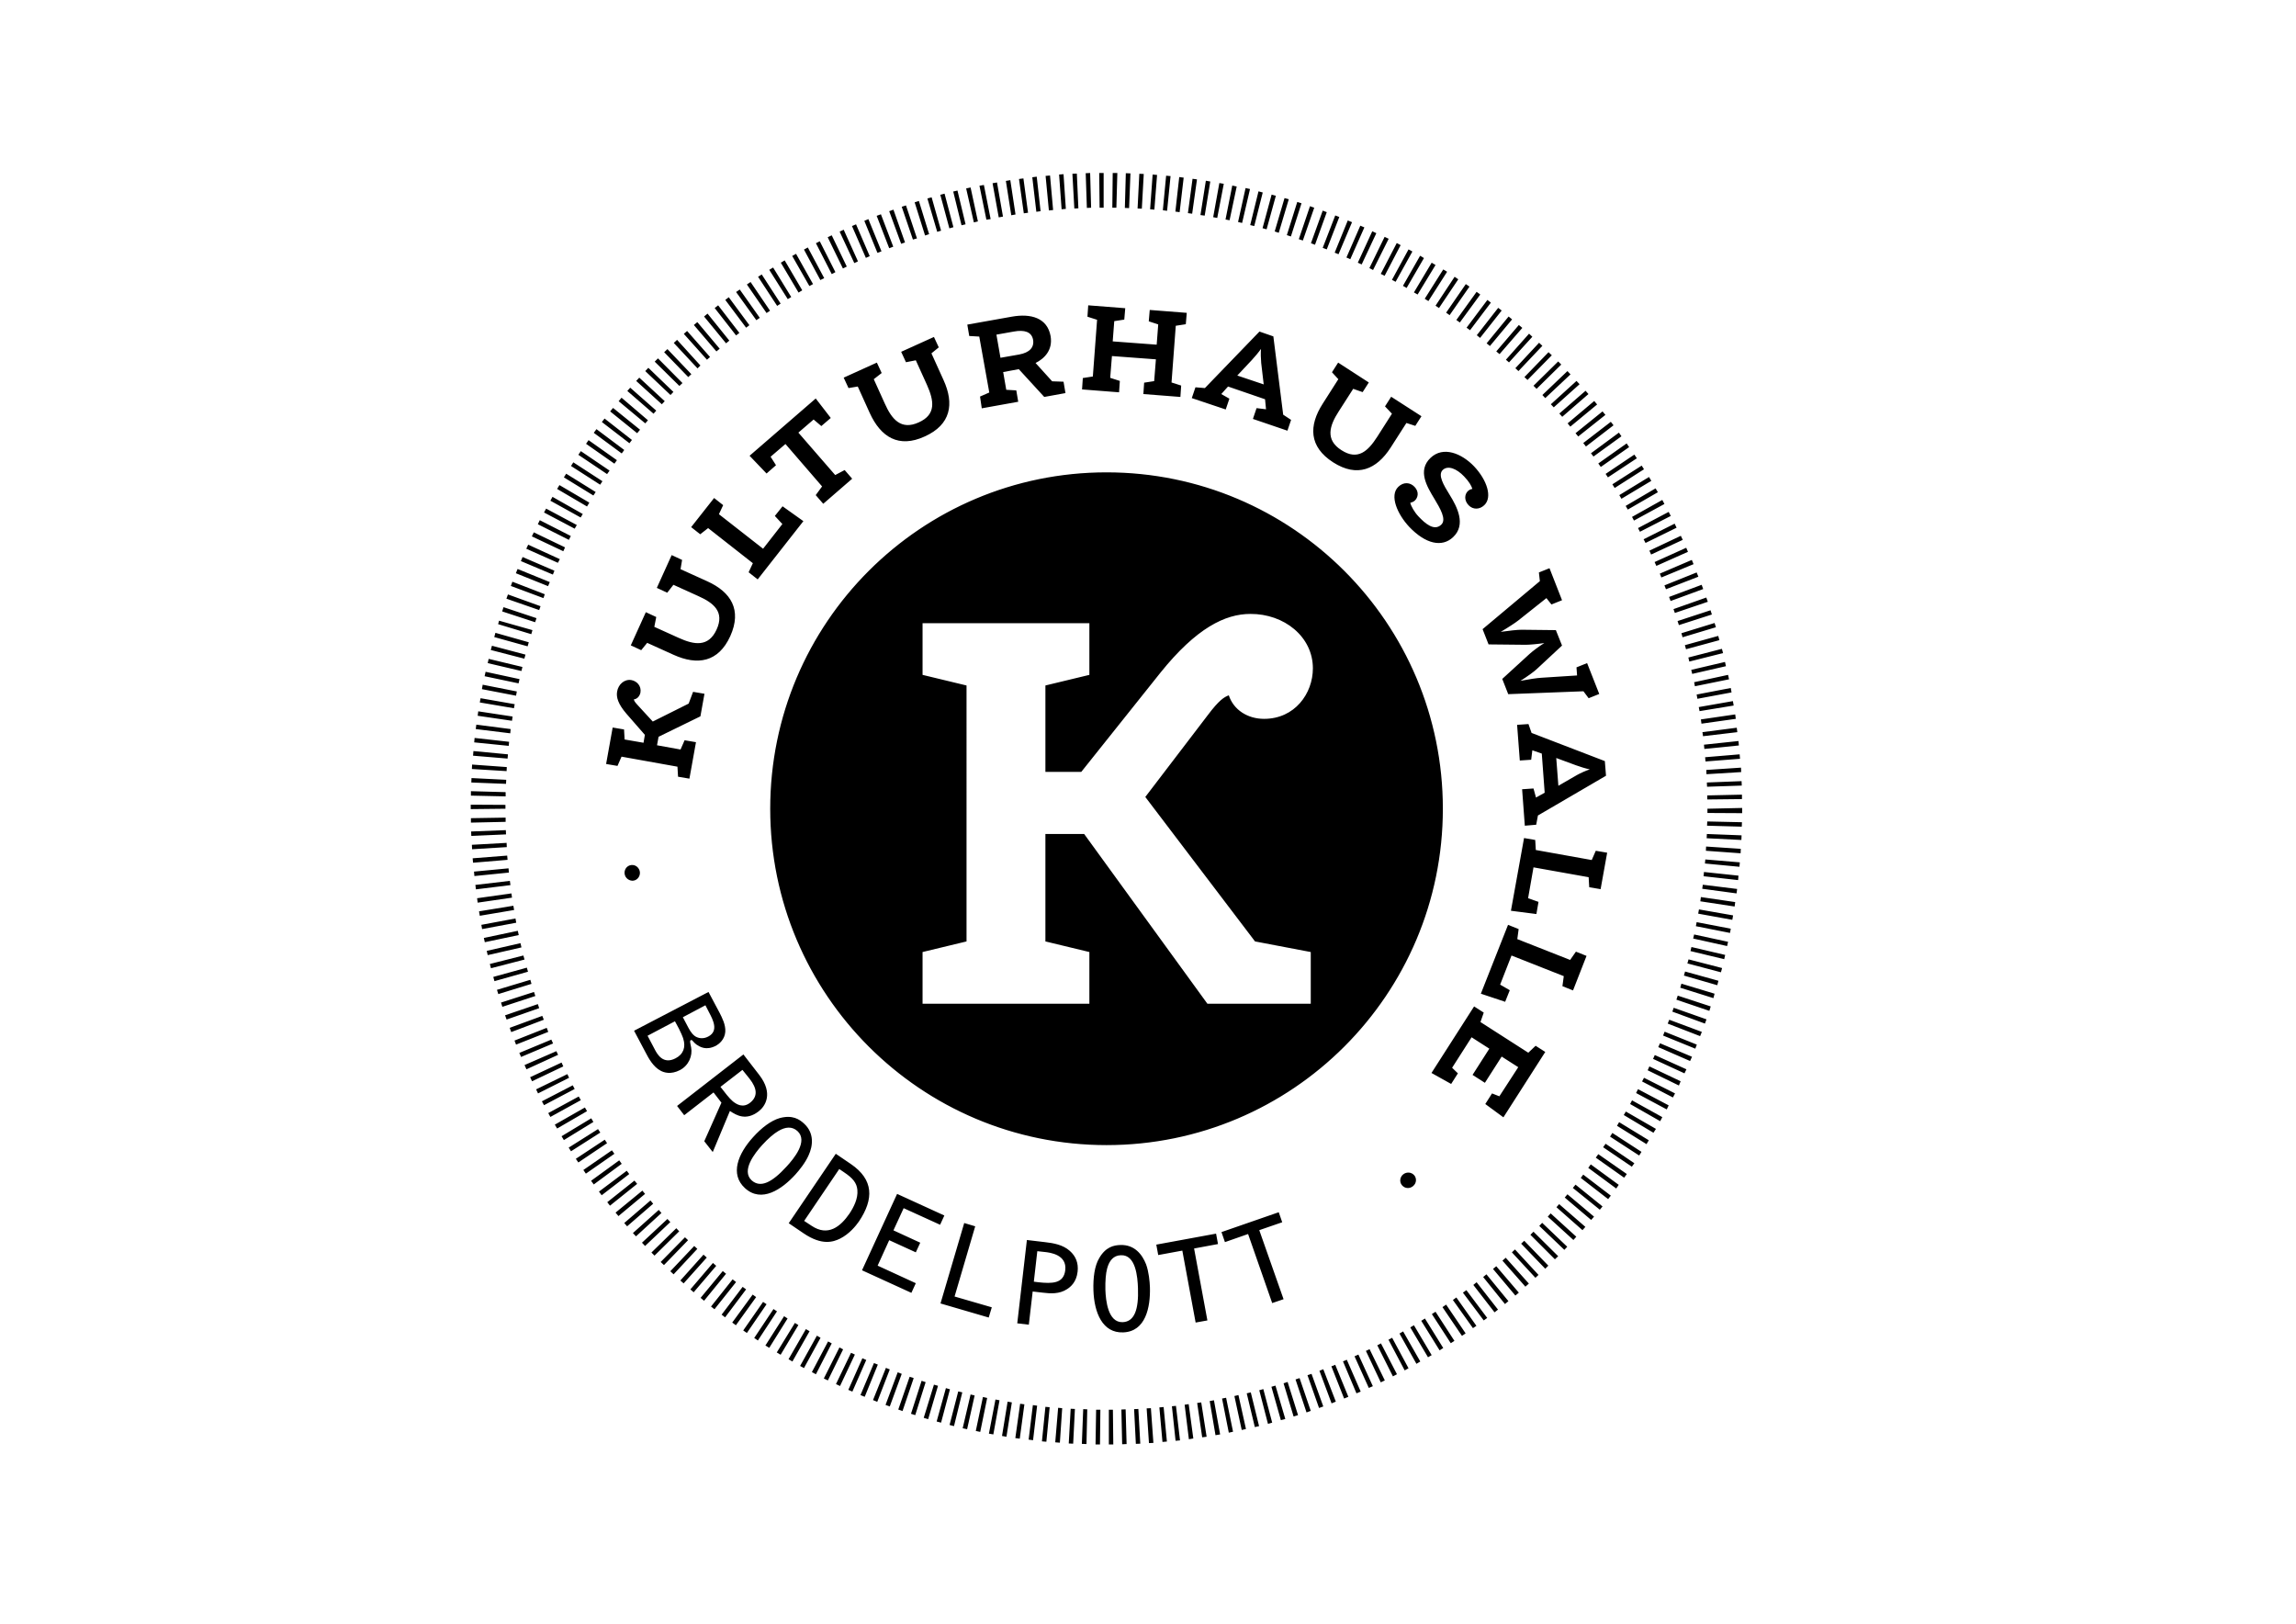 <?xml version="1.0" encoding="utf-8"?>
<!-- Generator: Adobe Illustrator 29.0.1, SVG Export Plug-In . SVG Version: 9.03 Build 54978)  -->
<svg version="1.1" baseProfile="tiny" id="Ebene_1" xmlns="http://www.w3.org/2000/svg" xmlns:xlink="http://www.w3.org/1999/xlink"
	 x="0px" y="0px" viewBox="0 0 1190.6 841.9" overflow="visible" xml:space="preserve">
<path d="M680.8,346.5c0,13.1-9.4,26.2-25.3,26.2c-8.5,0-15.8-4.6-18.3-12.2c-2.4,0.9-5,2.4-11,10.4l-32.3,42.3l56.9,74.9l28.9,5.5
	v26.8h-53.6l-63.9-88h-20.1v55.7l22.8,5.5v26.8h-86.5v-26.8l22.8-5.5V355.4l-22.8-5.5v-26.8h86.5v26.8l-22.8,5.5v44.8h18.6
	l41.1-51.5c18.6-23.1,33.5-30.4,46.6-30.4C665.9,318.2,680.8,330.1,680.8,346.5 M748.2,419.3c0-96.3-78.1-174.4-174.4-174.4
	c-96.3,0-174.4,78.1-174.4,174.4c0,96.3,78.1,174.4,174.4,174.4C670.1,593.7,748.2,515.6,748.2,419.3 M570.2,107.7l-0.2-18l2.3,0
	l0,18L570.2,107.7z M578.9,107.7l-2.1,0l0.2-18l2.4,0L578.9,107.7z M563.6,107.8l-0.6-18l2.3-0.1l0.5,18L563.6,107.8z M585.5,107.9
	l-2.2-0.1l0.5-18l2.4,0.1L585.5,107.9z M557.1,108.1l-1-18l2.3-0.1l0.8,18L557.1,108.1z M592.1,108.2l-2.2-0.1l0.9-18l2.3,0.1
	L592.1,108.2z M550.5,108.5l-1.3-18l2.3-0.2l1.2,18L550.5,108.5z M598.6,108.7l-2.2-0.2l1.3-18l2.3,0.2L598.6,108.7z M543.9,109.1
	l-1.7-17.9l2.3-0.2l1.6,17.9L543.9,109.1z M605.2,109.3L603,109l1.7-17.9l2.3,0.2L605.2,109.3z M537.4,109.8l-2.1-17.9l2.3-0.3
	l2,17.9L537.4,109.8z M611.7,110l-2.2-0.3l2-17.9l2.3,0.3L611.7,110z M530.9,110.6l-2.5-17.8l2.3-0.3l2.4,17.8L530.9,110.6z
	 M618.2,110.8l-2.2-0.3l2.4-17.8l2.3,0.3L618.2,110.8z M524.4,111.6l-2.8-17.8l2.3-0.4l2.7,17.8L524.4,111.6z M624.7,111.8l-2.2-0.3
	l2.8-17.8l2.3,0.4L624.7,111.8z M517.9,112.7L514.7,95l2.3-0.4l3.1,17.7L517.9,112.7z M631.2,113l-2.1-0.4l3.2-17.7l2.3,0.4
	L631.2,113z M511.5,113.9l-3.6-17.6l2.3-0.4l3.5,17.7L511.5,113.9z M637.6,114.2l-2.1-0.4l3.5-17.6l2.3,0.5L637.6,114.2z M505,115.3
	l-4-17.6l2.3-0.5l3.8,17.6L505,115.3z M644.1,115.6l-2.1-0.5l3.9-17.6l2.3,0.5L644.1,115.6z M498.6,116.8l-4.3-17.5l2.2-0.5
	l4.2,17.5L498.6,116.8z M650.4,117.2l-2.1-0.5l4.3-17.5l2.2,0.6L650.4,117.2z M492.3,118.4l-4.7-17.4l2.2-0.6l4.6,17.4L492.3,118.4z
	 M656.8,118.9l-2.1-0.6l4.7-17.4l2.2,0.6L656.8,118.9z M486,120.2l-5.1-17.3l2.2-0.6l4.9,17.3L486,120.2z M663.1,120.7L661,120
	l5.1-17.3l2.2,0.6L663.1,120.7z M479.7,122.1l-5.4-17.2l2.2-0.7l5.3,17.2L479.7,122.1z M669.4,122.6l-2.1-0.7l5.4-17.2l2.2,0.7
	L669.4,122.6z M473.4,124.2l-5.8-17l2.2-0.7l5.7,17.1L473.4,124.2z M675.6,124.7l-2.1-0.7l5.8-17.1l2.2,0.8L675.6,124.7z
	 M467.3,126.4l-6.2-16.9l2.2-0.8l6,17L467.3,126.4z M681.9,126.9l-2.1-0.8l6.1-16.9l2.1,0.8L681.9,126.9z M461.1,128.7l-6.5-16.8
	l2.2-0.8l6.4,16.8L461.1,128.7z M688,129.3l-2.1-0.8l6.5-16.8l2.1,0.8L688,129.3z M455,131.1l-6.8-16.6l2.1-0.9l6.8,16.7L455,131.1z
	 M694.1,131.8l-2-0.8l6.8-16.7l2.2,0.9L694.1,131.8z M449,133.7l-7.2-16.5l2.1-0.9l7.1,16.5L449,133.7z M700.2,134.4l-2-0.9
	l7.2-16.5l2.1,0.9L700.2,134.4z M443,136.4l-7.6-16.3l2.1-1l7.4,16.4L443,136.4z M706.1,137.1l-2-0.9l7.5-16.3l2.1,1L706.1,137.1z
	 M437.1,139.2l-7.9-16.2l2.1-1l7.8,16.2L437.1,139.2z M712,140l-1.9-1l7.9-16.2l2.1,1L712,140z M431.3,142.1l-8.2-16l2-1l8.1,16
	L431.3,142.1z M718,143l-2-1l8.3-16l2,1.1L718,143z M425.4,145.2l-8.5-15.8l2-1.1l8.5,15.9L425.4,145.2z M723.7,146.1l-1.9-1
	l8.6-15.8l2,1.1L723.7,146.1z M419.7,148.3l-8.9-15.6l2-1.1l8.8,15.7L419.7,148.3z M729.4,149.3l-1.9-1.1l8.9-15.6l2,1.2
	L729.4,149.3z M414.1,151.7l-9.2-15.5l2-1.2l9.1,15.5L414.1,151.7z M735.1,152.7l-1.9-1.1l9.2-15.4l2,1.2L735.1,152.7z M408.5,155.1
	l-9.6-15.2l2-1.2l9.4,15.3L408.5,155.1z M740.7,156.1l-1.9-1.2l9.6-15.2l2,1.2L740.7,156.1z M403,158.6l-9.9-15.1l1.9-1.2l9.8,15.1
	L403,158.6z M746.2,159.7l-1.8-1.2l9.9-15l1.9,1.3L746.2,159.7z M397.5,162.3l-10.2-14.8l1.9-1.3l10.1,14.9L397.5,162.3z
	 M751.7,163.4l-1.8-1.3l10.2-14.8l1.9,1.3L751.7,163.4z M392.2,166l-10.5-14.6l1.9-1.3l10.4,14.7L392.2,166z M757,167.2l-1.8-1.3
	l10.5-14.6l1.9,1.4L757,167.2z M386.9,169.9l-10.8-14.4l1.8-1.4l10.7,14.5L386.9,169.9z M762.3,171.2l-1.8-1.3l10.8-14.4l1.8,1.4
	L762.3,171.2z M381.7,173.9l-11.1-14.2l1.8-1.4l11,14.3L381.7,173.9z M767.5,175.2l-1.7-1.4l11.1-14.2l1.8,1.4L767.5,175.2z
	 M376.5,178l-11.4-13.9l1.8-1.5l11.3,14L376.5,178z M772.6,179.4l-1.7-1.4l11.4-13.9l1.8,1.5L772.6,179.4z M371.5,182.2l-11.7-13.7
	l1.8-1.5l11.6,13.8L371.5,182.2z M777.6,183.6l-1.7-1.4l11.7-13.7l1.8,1.5L777.6,183.6z M366.6,186.5l-12-13.4l1.7-1.5l11.9,13.5
	L366.6,186.5z M782.5,187.9l-1.6-1.4l12-13.5l1.7,1.6L782.5,187.9z M361.7,191l-12.3-13.2l1.7-1.6l12.1,13.3L361.7,191z
	 M787.4,192.4l-1.6-1.5l12.3-13.2l1.7,1.6L787.4,192.4z M356.9,195.5l-12.5-12.9l1.7-1.6l12.4,13L356.9,195.5z M792.1,197l-1.6-1.5
	l12.5-12.9l1.7,1.6L792.1,197z M352.3,200.1l-12.8-12.6l1.7-1.7l12.7,12.8L352.3,200.1z M796.8,201.6l-1.6-1.6l12.8-12.6l1.6,1.6
	L796.8,201.6z M347.7,204.8l-13.1-12.4l1.6-1.7l13,12.5L347.7,204.8z M801.3,206.4l-1.5-1.6l13-12.4l1.6,1.7L801.3,206.4z
	 M343.2,209.6l-13.3-12.1l1.6-1.7l13.2,12.2L343.2,209.6z M805.7,211.2l-1.5-1.6l13.3-12.1l1.6,1.7L805.7,211.2z M338.9,214.5
	l-13.6-11.8l1.5-1.7l13.5,11.9L338.9,214.5z M810.1,216.1l-1.5-1.7l13.6-11.8l1.5,1.7L810.1,216.1z M334.6,219.5L320.8,208l1.5-1.8
	l13.7,11.7L334.6,219.5z M814.3,221.2l-1.4-1.7l13.8-11.6l1.5,1.8L814.3,221.2z M330.4,224.6l-14-11.3l1.5-1.8l14,11.3L330.4,224.6z
	 M818.4,226.3l-1.4-1.7l14-11.3l1.5,1.8L818.4,226.3z M326.4,229.8l-14.3-11l1.4-1.8l14.2,11.1L326.4,229.8z M822.4,231.5l-1.4-1.8
	l14.3-11l1.4,1.8L822.4,231.5z M322.4,235.1l-14.5-10.7l1.4-1.9l14.4,10.8L322.4,235.1z M826.3,236.7L825,235l14.5-10.7l1.3,1.9
	L826.3,236.7z M318.6,240.4l-14.7-10.3l1.3-1.9l14.7,10.4L318.6,240.4z M830.1,242.1l-1.3-1.8l14.7-10.4l1.3,1.9L830.1,242.1z
	 M314.8,245.8l-14.9-10l1.3-1.9l14.9,10.1L314.8,245.8z M833.8,247.5l-1.2-1.8l14.9-10l1.3,1.9L833.8,247.5z M311.2,251.3l-15.1-9.7
	l1.2-1.9l15.1,9.8L311.2,251.3z M837.3,253l-1.2-1.9l15.2-9.7l1.2,1.9L837.3,253z M307.7,256.9l-15.3-9.4l1.2-1.9l15.3,9.5
	L307.7,256.9z M840.8,258.6l-1.1-1.9l15.4-9.4l1.2,2L840.8,258.6z M304.4,262.6l-15.5-9.1l1.2-2l15.5,9.1L304.4,262.6z M844.1,264.2
	l-1.1-1.9l15.5-9.1l1.2,2L844.1,264.2z M301.1,268.3l-15.7-8.7l1.1-2l15.7,8.9L301.1,268.3z M847.3,269.9l-1-1.9l15.7-8.8l1.1,2.1
	L847.3,269.9z M298,274.1l-15.9-8.4l1.1-2l15.9,8.5L298,274.1z M850.4,275.7l-1-1.9l15.9-8.4l1.1,2.1L850.4,275.7z M295,279.9
	l-16.1-8.1l1-2.1l16.1,8.2L295,279.9z M853.3,281.5l-1-1.9l16.1-8.1l1,2.1L853.3,281.5z M292.1,285.8l-16.3-7.7l1-2.1l16.2,7.8
	L292.1,285.8z M856.2,287.5l-0.9-2l16.3-7.7l1,2.1L856.2,287.5z M289.3,291.8l-16.4-7.3l1-2.1l16.4,7.5L289.3,291.8z M858.9,293.4
	l-0.9-2l16.4-7.4l0.9,2.1L858.9,293.4z M286.7,297.9l-16.6-7l0.9-2.1l16.5,7.1L286.7,297.9z M861.5,299.4l-0.8-2l16.6-7.1l0.9,2.2
	L861.5,299.4z M284.2,303.9l-16.7-6.7l0.9-2.2l16.7,6.8L284.2,303.9z M863.9,305.5l-0.8-2l16.7-6.7l0.9,2.2L863.9,305.5z
	 M281.8,310.1l-16.9-6.3l0.8-2.2l16.8,6.5L281.8,310.1z M866.3,311.6l-0.8-2.1l16.9-6.3l0.8,2.2L866.3,311.6z M279.6,316.3l-17-5.9
	l0.8-2.2l16.9,6.1L279.6,316.3z M868.5,317.8l-0.7-2l17-6l0.8,2.2L868.5,317.8z M277.5,322.6l-17.1-5.6l0.7-2.2l17.1,5.7
	L277.5,322.6z M870.6,324.1l-0.7-2.1l17.1-5.6l0.7,2.2L870.6,324.1z M275.5,328.8l-17.2-5.2l0.5-1.8l17.3,4.9L275.5,328.8z
	 M872.5,330.4l-0.6-2.1l17.2-5.3l0.7,2.2L872.5,330.4z M273.6,335.1l-17.3-4.8l0.6-2.2l17.3,4.9L273.6,335.1z M874.3,336.6l-0.6-2.1
	l17.3-4.8l0.6,2.2L874.3,336.6z M271.9,341.5l-17.4-4.5l0.6-2.2l17.4,4.6L271.9,341.5z M876,343l-0.5-2.1l17.4-4.5l0.6,2.2L876,343z
	 M270.4,347.9l-17.5-4.1l0.5-2.2l17.5,4.2L270.4,347.9z M877.5,349.4l-0.5-2.1l17.5-4.1l0.5,2.2L877.5,349.4z M268.9,354.3
	l-17.6-3.7l0.5-2.3l17.6,3.8L268.9,354.3z M878.9,355.8l-0.4-2.1l17.6-3.8l0.5,2.3L878.9,355.8z M267.6,360.7l-17.7-3.4l0.4-2.3
	l17.7,3.5L267.6,360.7z M880.2,362.3l-0.4-2.2l17.7-3.4l0.4,2.3L880.2,362.3z M266.5,367.2l-17.7-3l0.4-2.2l17.7,3.1L266.5,367.2z
	 M881.3,368.7l-0.4-2.1l17.7-3.1l0.4,2.3L881.3,368.7z M265.5,373.7l-17.8-2.6l0.3-2.3l17.8,2.7L265.5,373.7z M882.3,375.2L882,373
	l17.8-2.6l0.3,2.3L882.3,375.2z M264.6,380.2l-17.9-2.2l0.3-2.3l17.8,2.3L264.6,380.2z M883.1,381.7l-0.3-2.1l17.8-2.3l0.3,2.3
	L883.1,381.7z M263.8,386.7l-17.9-1.8l0.2-2.3l17.9,2L263.8,386.7z M883.8,388.3l-0.2-2.2l17.9-1.9l0.2,2.3L883.8,388.3z
	 M263.2,393.3l-17.9-1.5l0.2-2.4l17.9,1.7L263.2,393.3z M884.4,394.8l-0.2-2.2l17.9-1.5l0.2,2.3L884.4,394.8z M262.7,399.8l-18-1.1
	l0.1-2.3l18,1.3L262.7,399.8z M884.9,401.4l-0.1-2.2l18-1.2l0.1,2.3L884.9,401.4z M262.4,406.4l-18-0.7l0.1-2.3l18,0.9L262.4,406.4z
	 M885.2,407.9l-0.1-2.2l18-0.7l0.1,2.3L885.2,407.9z M262.2,412.9l-18-0.4l0-2.3l18,0.5L262.2,412.9z M885.3,414.5l0-2.1l18-0.4
	l0,2.3L885.3,414.5z M244.1,419.5l0-2.3l18,0.1v2L244.1,419.5z M903.4,421.6l-18-0.1l0-2.2l18-0.4L903.4,421.6z M244.2,426.5l0-2.3
	l18-0.3l0,2.2L244.2,426.5z M903.2,428.6l-18-0.5l0.1-2.2l18,0.4L903.2,428.6z M244.4,433.4l-0.1-2.3l18-0.7l0.1,2.2L244.4,433.4z
	 M903,435.5l-18-0.9l0.1-2.2l18,0.7L903,435.5z M244.8,440.3l-0.1-2.3l18-1l0.1,2.2L244.8,440.3z M902.6,442.4l-18-1.3l0.1-2.2
	l18,1.2L902.6,442.4z M245.3,447.3l-0.2-2.3l17.9-1.4l0.2,2.2L245.3,447.3z M902,449.4l-17.9-1.7l0.2-2.1l17.9,1.5L902,449.4z
	 M246,454.2l-0.2-2.3l17.9-1.7l0.2,2.2L246,454.2z M901.3,456.3l-17.9-2l0.2-2.2l17.9,1.9L901.3,456.3z M246.8,461.1l-0.3-2.3
	l17.9-2.1l0.3,2.2L246.8,461.1z M900.5,463.2l-17.8-2.4l0.3-2.1l17.8,2.2L900.5,463.2z M247.7,468l-0.3-2.3l17.8-2.5l0.3,2.2
	L247.7,468z M899.5,470l-17.8-2.7l0.3-2.2l17.8,2.6L899.5,470z M248.8,474.8l-0.4-2.3l17.8-2.9l0.4,2.2L248.8,474.8z M898.3,476.9
	l-17.7-3.2l0.4-2.2l17.7,3.1L898.3,476.9z M250,481.7l-0.4-2.2l17.7-3.3l0.4,2.2L250,481.7z M897.1,483.7l-17.7-3.5l0.4-2.1
	l17.7,3.4L897.1,483.7z M251.4,488.5l-0.5-2.2l17.6-3.7l0.5,2.2L251.4,488.5z M895.6,490.5l-17.6-3.9l0.5-2.1l17.6,3.8L895.6,490.5z
	 M252.9,495.2l-0.5-2.2l17.5-4l0.5,2.2L252.9,495.2z M894.1,497.3l-17.5-4.2l0.5-2.1l17.5,4.1L894.1,497.3z M254.6,502l-0.6-2.2
	l17.4-4.4l0.6,2.1L254.6,502z M892.4,504.1l-17.4-4.6l0.6-2.1l17.4,4.5L892.4,504.1z M256.4,508.7l-0.6-2.2l17.4-4.8l0.6,2.1
	L256.4,508.7z M890.5,510.8l-17.3-5l0.6-2.1l17.3,4.8L890.5,510.8z M258.4,515.4l-0.7-2.2L275,508l0.6,2.1L258.4,515.4z
	 M888.5,517.5l-17.2-5.4l0.6-2.1l17.2,5.2L888.5,517.5z M260.5,522l-0.7-2.2l17.1-5.5l0.7,2.1L260.5,522z M886.4,524.1l-17.1-5.8
	l0.7-2.1l17.1,5.6L886.4,524.1z M262.7,528.6l-0.8-2.2l17-5.8l0.7,2.1L262.7,528.6z M884.1,530.7l-16.9-6.2l0.7-2l17,6L884.1,530.7z
	 M265.1,535.1l-0.8-2.2l16.9-6.2l0.8,2L265.1,535.1z M881.6,537.2l-16.8-6.5l0.8-2l16.9,6.3L881.6,537.2z M267.6,541.6l-0.8-2.1
	l16.7-6.6l0.8,2.1L267.6,541.6z M879.1,543.7l-16.7-6.8l0.8-2l16.7,6.7L879.1,543.7z M270.2,548l-0.9-2.1l16.6-6.9l0.9,2L270.2,548z
	 M876.4,550.1l-16.5-7.2l0.9-2l16.6,7L876.4,550.1z M273,554.4l-1-2.2l16.5-7.2l0.9,1.9L273,554.4z M873.5,556.5l-16.3-7.5l0.9-2
	l16.4,7.4L873.5,556.5z M275.9,560.6l-1-2.1l16.3-7.6l0.9,2L275.9,560.6z M870.6,562.8l-16.2-7.9l0.9-2l16.2,7.7L870.6,562.8z
	 M279,566.9l-1-2.1l16.2-7.9l0.9,1.9L279,566.9z M867.5,569l-16-8.3l1-1.9l16.1,8.1L867.5,569z M282.1,573l-1.1-2l16-8.3l1,1.9
	L282.1,573z M864.3,575.2l-15.9-8.5l1-2l15.9,8.4L864.3,575.2z M285.4,579.1l-1.1-2l15.8-8.6l1.1,1.9L285.4,579.1z M860.9,581.3
	l-15.6-8.9l1-1.9l15.7,8.7L860.9,581.3z M288.9,585.1l-1.2-2l15.6-8.9l1.1,1.9L288.9,585.1z M857.4,587.3l-15.4-9.2l1.1-1.8l15.6,9
	L857.4,587.3z M292.4,591.1l-1.2-2l15.4-9.3l1.1,1.9L292.4,591.1z M853.8,593.2l-15.3-9.5l1.1-1.9l15.4,9.4L853.8,593.2z
	 M296.1,596.9l-1.2-1.9l15.2-9.6l1.2,1.8L296.1,596.9z M850,599.1l-15.1-9.8l1.2-1.9l15.1,9.8L850,599.1z M299.9,602.7l-1.3-1.9
	l15-9.9l1.2,1.8L299.9,602.7z M846.2,604.9l-14.9-10.1l1.3-1.8l14.9,10.1L846.2,604.9z M303.8,608.5l-1.3-1.9l14.8-10.2l1.3,1.8
	L303.8,608.5z M842.2,610.6l-14.7-10.4l1.3-1.8l14.8,10.3L842.2,610.6z M307.9,614.1l-1.4-1.9l14.6-10.6l1.3,1.8L307.9,614.1z
	 M838.1,616.2l-14.5-10.7l1.3-1.8l14.5,10.6L838.1,616.2z M312,619.7l-1.4-1.9L325,607l1.3,1.7L312,619.7z M833.9,621.7l-14.2-11
	l1.3-1.7l14.3,10.9L833.9,621.7z M316.3,625.1l-1.4-1.8l14.1-11.2l1.4,1.7L316.3,625.1z M829.6,627.2l-14-11.3l1.4-1.7l14,11.3
	L829.6,627.2z M320.7,630.5l-1.5-1.8l13.9-11.4l1.4,1.7L320.7,630.5z M825.1,632.5l-13.7-11.6l1.4-1.7l13.8,11.6L825.1,632.5z
	 M325.2,635.8l-1.5-1.7l13.6-11.7l1.4,1.7L325.2,635.8z M820.6,637.8l-13.5-11.9l1.4-1.6l13.6,11.8L820.6,637.8z M329.8,641
	l-1.6-1.7l13.4-12l1.4,1.6L329.8,641z M815.9,642.9l-13.3-12.1l1.5-1.7l13.3,12.1L815.9,642.9z M334.5,646l-1.6-1.7l13.2-12.3
	l1.5,1.6L334.5,646z M811.2,648l-13-12.4l1.5-1.6l13,12.4L811.2,648z M339.4,651l-1.6-1.6l12.9-12.6l1.5,1.6L339.4,651z
	 M806.3,652.9l-12.7-12.7l1.6-1.6l12.8,12.7L806.3,652.9z M344.3,655.9l-1.7-1.6l12.6-12.8l1.6,1.5L344.3,655.9z M801.3,657.8
	l-12.5-13l1.6-1.5l12.5,12.9L801.3,657.8z M349.3,660.7l-1.7-1.6L360,646l1.6,1.5L349.3,660.7z M796.2,662.5L784,649.3l1.6-1.5
	l12.2,13.2L796.2,662.5z M354.5,665.4l-1.7-1.5l12-13.4l1.7,1.5L354.5,665.4z M791,667.1l-11.9-13.5l1.7-1.5l12,13.4L791,667.1z
	 M359.7,670l-1.7-1.5l11.7-13.7l1.7,1.5L359.7,670z M785.8,671.7l-11.6-13.8l1.7-1.4l11.7,13.7L785.8,671.7z M365.1,674.4l-1.8-1.5
	l11.5-13.9l1.7,1.4L365.1,674.4z M780.4,676.1l-11.3-14l1.7-1.4l11.4,13.9L780.4,676.1z M370.5,678.8l-1.8-1.4l11.2-14.1l1.8,1.4
	L370.5,678.8z M775,680.4l-11-14.2l1.7-1.4l11.1,14.2L775,680.4z M376,683l-1.8-1.4l10.9-14.4l1.8,1.3L376,683z M769.4,684.6
	l-10.8-14.4l1.8-1.3l10.8,14.4L769.4,684.6z M381.6,687.1l-1.9-1.4l10.6-14.5l1.8,1.3L381.6,687.1z M763.8,688.6L753.4,674l1.8-1.3
	l10.4,14.7L763.8,688.6z M387.3,691.1l-1.9-1.3l10.3-14.8l1.8,1.2L387.3,691.1z M758.1,692.6L748,677.7l1.9-1.3l10.1,14.9
	L758.1,692.6z M393,695l-1.9-1.3l10-15l1.8,1.2L393,695z M752.3,696.4l-9.8-15.1l1.9-1.2l9.8,15.1L752.3,696.4z M398.9,698.8l-2-1.2
	l9.7-15.2l1.8,1.2L398.9,698.8z M746.5,700.1l-9.5-15.3l1.9-1.2l9.5,15.3L746.5,700.1z M404.8,702.4l-2-1.2l9.4-15.3l1.8,1.1
	L404.8,702.4z M740.5,703.7l-9.2-15.5l1.9-1.1l9.2,15.5L740.5,703.7z M410.9,705.9l-2-1.2l9-15.6l1.9,1.1L410.9,705.9z M734.5,707.1
	l-8.8-15.7l1.9-1.1l8.9,15.6L734.5,707.1z M416.9,709.3l-2-1.1l8.7-15.7l1.9,1.1L416.9,709.3z M728.4,710.5l-8.4-15.9l1.9-1
	l8.5,15.8L728.4,710.5z M423.1,712.5l-2.1-1.1l8.4-15.9l1.9,1L423.1,712.5z M722.3,713.6l-8.1-16.1l1.9-1l8.3,16L722.3,713.6z
	 M429.3,715.7l-2.1-1l8.1-16.1l1.9,1L429.3,715.7z M716,716.7l-7.7-16.3l1.9-0.9l7.9,16.2L716,716.7z M435.6,718.6l-2.1-1l7.8-16.2
	l2,0.9L435.6,718.6z M709.8,719.6l-7.4-16.4l2-0.9l7.5,16.4L709.8,719.6z M442,721.5l-2.1-0.9l7.3-16.4l2,0.9L442,721.5z
	 M703.4,722.4l-7-16.6l2-0.8l7.2,16.5L703.4,722.4z M448.4,724.2l-2.2-0.9l7-16.6l2,0.8L448.4,724.2z M697,725.1l-6.6-16.7l2-0.8
	l6.8,16.6L697,725.1z M454.9,726.8l-2.2-0.9l6.7-16.7l2,0.8L454.9,726.8z M690.5,727.6l-6.3-16.9l2-0.8l6.5,16.8L690.5,727.6z
	 M461.4,729.2l-2.2-0.8l6.3-16.9l2.1,0.8L461.4,729.2z M684,730l-6-17l2.1-0.7l6.1,16.9L684,730z M468,731.6l-2.2-0.8l5.9-17
	l2.1,0.7L468,731.6z M677.5,732.3l-5.7-17.1l2.1-0.7l5.8,17L677.5,732.3z M474.6,733.7l-2.2-0.7l5.5-17.1l2.1,0.7L474.6,733.7z
	 M670.8,734.4l-5.2-17.2l2.1-0.7l5.4,17.2L670.8,734.4z M481.3,735.8l-2.3-0.7l5.3-17.2l2.1,0.6L481.3,735.8z M664.2,736.3
	l-4.9-17.3l2.1-0.6l5.1,17.3L664.2,736.3z M488,737.6l-2.3-0.6l4.8-17.3l2.1,0.6L488,737.6z M657.5,738.2l-4.5-17.4l2.1-0.6
	l4.6,17.4L657.5,738.2z M494.7,739.4l-2.3-0.6l4.5-17.4l2.1,0.5L494.7,739.4z M650.7,739.9l-4.2-17.5l2.1-0.5l4.3,17.5L650.7,739.9z
	 M501.5,741l-2.3-0.5l4.1-17.5l2.1,0.5L501.5,741z M643.9,741.4l-3.8-17.6l2.1-0.5l3.9,17.6L643.9,741.4z M508.3,742.4l-2.3-0.5
	l3.7-17.6l2.2,0.5L508.3,742.4z M637.2,742.8l-3.5-17.7l2.1-0.4l3.6,17.6L637.2,742.8z M515.1,743.7l-2.3-0.4l3.4-17.7l2.1,0.4
	L515.1,743.7z M630.3,744.1l-3-17.7l2.2-0.4l3.2,17.7L630.3,744.1z M521.9,744.9l-2.3-0.4l2.9-17.8l2.2,0.4L521.9,744.9z
	 M623.4,745.2l-2.6-17.8l2.1-0.3l2.8,17.8L623.4,745.2z M528.8,745.9l-2.3-0.3l2.5-17.8l2.2,0.3L528.8,745.9z M616.5,746.2
	l-2.2-17.9l2.1-0.3l2.4,17.8L616.5,746.2z M535.7,746.7l-2.3-0.3l2.2-17.9l2.2,0.3L535.7,746.7z M609.6,747l-1.9-17.9l2.1-0.2
	l2.1,17.9L609.6,747z M542.6,747.5l-2.3-0.2l1.8-17.9l2.2,0.2L542.6,747.5z M602.8,747.6l-1.6-17.9l2.2-0.2l1.7,17.9L602.8,747.6z
	 M549.6,748l-2.4-0.2l1.5-17.9l2.1,0.2L549.6,748z M595.8,748.2l-1.2-18l2.2-0.1l1.3,18L595.8,748.2z M556.5,748.5l-2.3-0.1l1-18
	l2.2,0.1L556.5,748.5z M589,748.6l-0.9-18l2.2-0.1l1,18L589,748.6z M563.4,748.7l-2.4-0.1l0.7-18l2.1,0.1L563.4,748.7z M581.9,748.8
	l-0.4-18l2.2-0.1l0.5,18L581.9,748.8z M570.4,748.9l-2.3,0l0.3-18l2.2,0L570.4,748.9z M575,748.9v-18l2.1,0l0.2,18L575,748.9z
	 M777.5,568.4l-3.8-1.5l-3.5,5.5l9.4,6.9l21.7-33.9l-5-3.2l-3.8,3.6l-24.8-15.9l1.7-4.9l-5-3.2l-22.1,34.5l10.2,5.7l3.5-5.5l-3-2.9
	l10.1-15.8l9.2,5.9l-8.7,13.6l6.4,4.1l8.7-13.6l8.6,5.5L777.5,568.4z M810.9,506.1l-0.7,5.2l5.5,2.2l7-17.9l-5.5-2.2l-3,4.3
	l-27.4-10.8l0.7-5.2l-5.5-2.2l-14.1,35.7l12.6,4.2l2.4-6l-5-2.9l5.9-15.1L810.9,506.1z M823.8,454.8l0.3,5.2l5.9,1l3.4-18.9l-5.9-1
	l-2.1,4.8l-29-5.2l-0.3-5.2l-5.8-1l-6.8,37.7l13.2,1.7l1.1-6.3l-5.4-1.9l2.8-16L823.8,454.8z M817.3,396.8c1.9,0.7,5.1,1.7,7.1,2.1
	c-1.9,0.6-4.8,1.9-6.6,2.9l-9.7,5.6L807,393L817.3,396.8z M796.5,413.5l-1.3-4.7l-5.9,0.4l1.4,18.9l5.9-0.5l0.9-4.8l35.3-20.6
	l-0.6-7.6l-38-14.6l-1.6-4.6l-5.9,0.4l1.4,18.5l5.9-0.4l0.6-4.9l4.9,1.7l1.5,20.3L796.5,413.5z M791.1,334.3c2.1,0,6.5-0.4,9.7-0.9
	c-2.9,1.8-6.3,4.4-7.7,5.7L779,352l3.1,7.9l39-1.5l2.7,3.6l5.5-2.2l-6.3-16l-5.5,2.2l0.3,4.2l-18.6,1.2c-2,0.1-6.7,0.8-10.8,1.6
	c3.4-2.1,7.3-4.9,8.7-6.3l12.9-12l-3.2-8l-17.8-0.2c-2,0-6.8,0.5-10.8,1.1c3.6-2.1,7.6-4.7,9.1-5.9l14.6-11.6l2.6,3.3l5.5-2.2
	l-6.5-16.6l-5.5,2.2l0.5,4.5l-29.7,24.9l3.1,7.9L791.1,334.3z M733.7,259.5c1.5-1.4,2.4-4.4-0.2-7.1c-2.2-2.3-5.6-2.7-8.4,0
	c-4.7,4.5-0.5,14.2,5.7,20.8c8.5,8.9,17,10.7,22.7,5.3c6.9-6.5,2.1-15.7-1.8-22c-3.1-5-6.2-10.2-3.6-12.8c2.7-2.6,7.3-0.7,11.1,3.3
	c2.6,2.7,3.9,5,4.3,6.5c-0.8,0.1-1.5,0.4-2.3,1.1c-1.6,1.5-2.2,4.6,0.3,7.3c2.4,2.5,5.8,2.3,8.2,0c4.3-4.1,1.4-13-5.3-20.1
	c-6.4-6.7-16-10.7-22.6-4.4c-6.9,6.6-1.8,14.9,2,21.2c3,5,6.4,10.7,3.6,13.4c-3.7,3.6-8.5-0.7-11.8-4.2c-2.2-2.3-3.9-5.4-4.3-7.1
	C732.1,260.5,733.1,260.1,733.7,259.5 M691.3,239.7c12.5,8,22.5,3.7,29.8-7.6l8.2-12.8l4.6,1.5l3.2-5l-15.7-10.1l-3.2,5l3.6,3.8
	l-7.6,11.9c-4.8,7.5-10.1,12.5-18.6,7c-8.5-5.4-6.2-12.7-1.4-20.1l7.5-11.7l4.9,1.7l3.2-5L693.9,188l-3.2,5l3.3,3.6l-8.1,12.7
	C678.6,220.7,678.7,231.6,691.3,239.7 M649.2,186.6c1.4-1.5,3.5-4,4.7-5.7c-0.2,1.9-0.1,5.2,0.1,7.3l1.3,11.1l-13.7-4.6L649.2,186.6
	z M656.5,212.2l-4.9-0.6l-1.9,5.6l17.9,6.1l1.9-5.6l-4.1-2.7l-5.1-40.6l-7.2-2.5l-28.3,29.3l-4.9-0.4l-1.9,5.6l17.6,5.9l1.9-5.6
	l-4.2-2.4l3.5-3.9L656,207L656.5,212.2z M600.6,168.2l-0.8,10.5L577,177l0.8-10.5l5.2-0.8l0.5-5.9l-19.2-1.5l-0.4,5.9l5,1.6
	l-2.2,29.4l-5.2,0.8l-0.4,5.9l19.2,1.5l0.4-5.9l-5-1.6l0.9-11.3l22.8,1.7l-0.9,11.3l-5.2,0.8l-0.4,5.9l19.2,1.5l0.4-5.9l-5-1.6
	l2.2-29.4l5.2-0.8l0.5-5.9l-19.2-1.5l-0.5,5.9L600.6,168.2z M518.8,185.5l-2.1-12l9-1.6c5.5-1,9.2,0.1,10,4.2c0.7,4-1.8,6.7-7.2,7.7
	L518.8,185.5z M509.1,211.7l18.9-3.4l-1-5.9l-5.2-0.3l-1.6-9.2l8.1-1.5l13.2,14.4l11-2l-1-5.9l-5.9-0.2l-8.6-9.5
	c4.6-2.3,9-6.7,7.8-13.9c-1.7-9.5-10.2-11.9-20.2-10.1l-23,4.1l1,5.9l5.2,0.3l5.2,29l-4.8,2.1L509.1,211.7z M479.5,226.3
	c13.6-6.1,15.4-16.9,9.8-29.2l-6.3-13.9l3.8-3.1l-2.5-5.4l-17,7.7l2.5,5.4l5.1-1l5.8,12.8c3.6,8.1,4.9,15.3-4.3,19.4
	c-9.2,4.2-14-1.7-17.6-9.8l-5.7-12.6l4.1-3.2l-2.5-5.4l-17.2,7.8l2.5,5.4l4.8-0.8l6.2,13.7C456.7,226.6,466,232.5,479.5,226.3
	 M421.9,217.5l4,3.4l4.9-4.2l-7.8-10.1l-34.3,29.7l8.8,9.2l4.9-4.3l-2.8-4.4l7.7-6.6l19,22l-3.3,4.5l3.9,4.5l15-13l-3.9-4.5
	l-4.9,2.6l-19.1-22L421.9,217.5z M372.8,266.6l2.2-4.7l-4.7-3.7l-11.9,15.1l4.7,3.7l4.1-3.2l23.2,18.2l-2.2,4.7l4.7,3.7l23.7-30.2
	l-10.8-7.7l-4,5l3.9,4.2l-10,12.8L372.8,266.6z M378.7,329.8c6.1-13.6,0.4-22.8-11.9-28.4l-13.9-6.3l0.8-4.8l-5.4-2.5l-7.7,17
	l5.4,2.5l3.2-4.1l12.8,5.8c8.1,3.6,13.8,8.2,9.6,17.4c-4.2,9.2-11.6,8-19.7,4.3l-12.6-5.7l1-5.1l-5.4-2.5l-7.8,17.2l5.4,2.5l3.1-3.8
	l13.7,6.2C361.7,345.1,372.5,343.4,378.7,329.8 M338.5,374.1l-8-8.7c-1.5-1.6-1.7-2.2-1.8-2.8c1.8-0.2,3-1.7,3.4-3.5
	c0.6-3.5-1.9-6-4.7-6.5c-3.6-0.6-6.8,2.2-7.4,6c-0.5,2.9,0.5,6.4,4.8,11.4l9.6,11l-0.7,4.1l-9.8-1.7l-0.3-5.2l-5.9-1l-3.4,18.9
	l5.9,1l2.1-4.8l29,5.2l0.3,5.2l5.9,1l3.4-18.9l-5.9-1l-2.1,4.8l-12.2-2.2l0.8-4.4l21.7-10.6l2.1-11.7l-5.9-1l-2.3,6.1L338.5,374.1z
	 M733.4,609.4c-1.5-1.8-4.1-1.9-5.8-0.5c-1.6,1.3-2.1,3.8-0.6,5.6c1.5,1.8,4,1.9,5.7,0.5C734.7,613.4,734.6,610.8,733.4,609.4
	 M633.4,638.8l1.8,5.2l12-4.2l12.5,35.8l5.9-2L653,637.8l11.9-4.1l-1.8-5.2L633.4,638.8z M599.6,645.3l1,5.4l12.5-2.3l6.9,37.3
	l6.1-1.1l-6.9-37.3l12.4-2.3l-1-5.4L599.6,645.3z M580.9,645.5c-3.2,0.1-7.5,0.9-10.9,6.8c-2.4,4-3.2,10.1-3,16.7
	c0.4,11.6,4.7,22.2,15.4,21.8c11.7-0.4,14.2-13,13.9-23.4c-0.1-3-0.6-8.1-2-11.9C592.3,650.4,588.3,645.2,580.9,645.5 M590.1,667.9
	c0.4,11-1.8,17.4-8,17.6c-7.6,0.2-8.7-11.3-8.9-16.8c-0.1-4.6,0.2-8.4,0.9-11c1.1-4.1,3.3-6.8,7.1-6.9
	C589,650.4,589.9,662.1,590.1,667.9 M527.5,686.1l6,0.7l2-17.2l5.2,0.6c4,0.5,8.6,0.8,12.6-1.8c1.9-1.2,4.9-3.7,5.5-9.1
	c0.5-4.4-0.9-8-4.1-10.8c-3.5-3.1-8.3-4-12.9-4.5l-9.3-1.1L527.5,686.1z M541.6,649.1c3,0.3,11.7,1.4,10.8,9.4
	c-0.8,7-6.7,7.1-14,6.3c-0.8-0.1-1.6-0.2-2.3-0.3l1.8-15.8L541.6,649.1z M487.7,675.8l25,7.3l1.6-5.3l-19.3-5.6l10.7-36.4l-5.7-1.7
	L487.7,675.8z M447,658.6l25.6,11.7l2.3-5l-19.8-9.1l6-13.2l13.8,6.3l2.3-5l-13.9-6.4l5.3-11.5l18.9,8.6l2.2-4.8l-24.5-11.2
	L447,658.6z M416.8,639.5c9.5,6.4,15.3,4.4,18.8,2.7c4.8-2.4,8.2-6.6,9.8-8.9c7.8-11.6,7.7-21.7-4.2-29.8l-7.8-5.3l-24.4,36
	L416.8,639.5z M437.7,607.8c4.5,3,6.6,5.5,6.9,9.2c0.4,4.4-1.9,8.9-4.1,12.2c-4.6,6.7-11.1,12.1-19.7,6.3L417,633l18.2-26.9
	L437.7,607.8z M416.9,582.5c-2.4-2.2-6-4.6-12.6-2.8c-4.5,1.3-9.4,5-13.8,9.9c-7.8,8.6-12.1,19.2-4.2,26.4
	c8.6,7.9,19.2,0.6,26.2-7.1c2-2.2,5.2-6.2,6.8-9.9C421.6,594,422.3,587.4,416.9,582.5 M407.8,604.9c-7.4,8.1-13.4,11.2-18,7.1
	c-5.6-5.1,1.7-14.2,5.4-18.3c3.1-3.4,6-5.9,8.4-7.3c3.7-2.2,7.1-2.5,9.9,0C419.2,591.6,411.7,600.7,407.8,604.9 M388.7,559.3
	c4,5.1,4.3,9.2,0.3,12.4c-3.8,3-7.1,0.8-9-0.7c-1.8-1.5-4.4-4.9-6.4-7.5l11.4-8.8L388.7,559.3z M351.1,573.4l3.7,4.8l15.2-11.8
	l4.1,5.3l-8.9,20l4.4,5.6l8.9-21.3c3.4,2.3,8.4,5.2,14.9,0.2c3.5-2.7,7.7-9.3,0.3-18.9l-8.2-10.6L351.1,573.4z M354.1,527.4
	l11.7-6.2l1.9,3.7c2,3.8,5.1,9.6-0.4,12.5c-2.6,1.4-4.9,0.8-5.8,0.4c-1.9-0.7-3.4-2.8-4.5-4.9L354.1,527.4z M350,529.5
	c3.3,5.8,4.3,8.9,4.3,9c1.4,4.4,0.1,8.1-4,10.2c-6.5,3.4-9.5-2.3-10.6-4.3l-3.9-7.4L350,529.5z M328.8,534.4l6.1,11.5
	c1.3,2.5,3.8,7.3,7.8,9.3c1.5,0.8,5.1,2.1,9.9-0.4c4.6-2.4,6.6-7.5,5.8-11.7l-0.4-2c-0.2-1.2-0.2-1.6,0.2-1.8c0.4-0.2,0.7,0,1.1,0.5
	c0.4,0.5,1.3,1.4,1.9,1.8c1.7,1.1,4.9,3.3,10.2,0.5c1.4-0.8,4.4-3.1,4.7-7.1c0.3-3.7-1.8-7.6-2.9-9.8l-5.8-10.9L328.8,534.4z
	 M328.4,456.6c2.3-0.3,3.7-2.5,3.4-4.6c-0.3-2-2.1-3.8-4.5-3.5c-2.3,0.3-3.7,2.4-3.4,4.6C324.3,455.6,326.6,456.8,328.4,456.6"/>
</svg>
